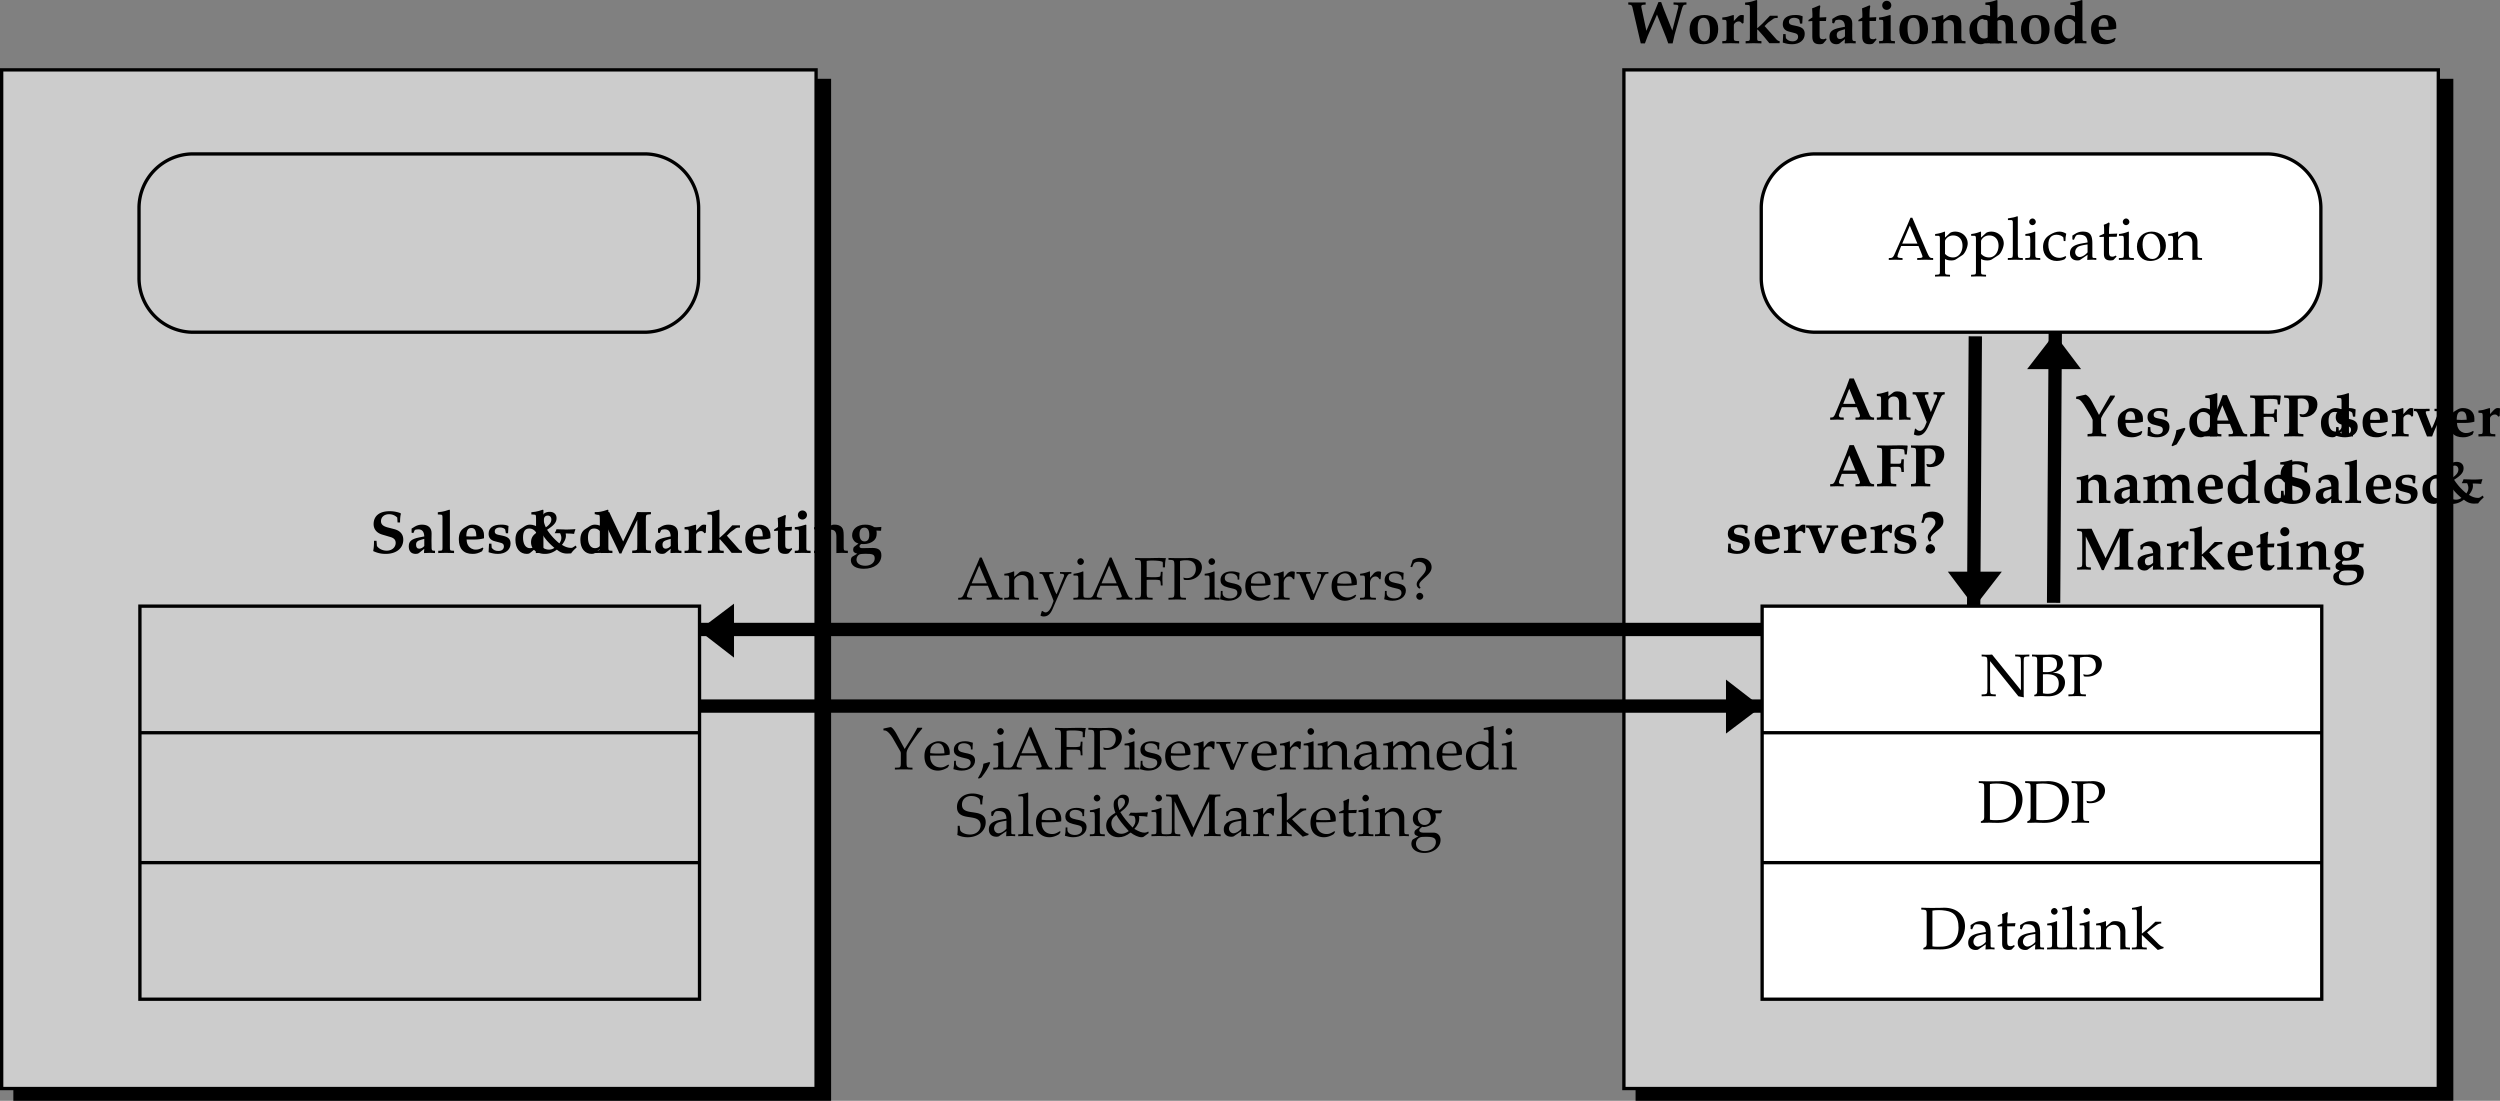 <svg xmlns="http://www.w3.org/2000/svg" xmlns:xlink="http://www.w3.org/1999/xlink" width="375.255" height="165.234"><rect width="100%" height="100%" fill="#808080" stroke="none"/><defs><path id="a" d="m2.875-1.86-.734-3.452c-.016-.079-.032-.157-.032-.235 0-.11.125-.219.282-.219l.375-.03v-.329c-1.063.016-1.063.016-1.204.016-.109 0-.109 0-1.406-.016v.328l.281.031c.172.016.282.125.344.375L2.031.031h.625c.266-.75.344-.937.422-1.125l1.39-3.203L5.814-.922c.062.172.125.297.187.516.078.219.078.25.156.437h.657c.187-.828.234-1.062.296-1.297L8.203-5.14c.125-.421.235-.609.39-.625l.298-.03v-.329c-.625.016-.891.016-1 .016h-.47c-.062-.016-.265-.016-.468-.016v.328l.406.031c.204 0 .313.079.313.204 0 .078 0 .171-.031.265L6.766-1.89 5.53-4.984c-.14-.344-.25-.657-.437-1.188h-.407c-.062.156-.343.813-.453 1.11zm0 0"/><path id="b" d="M2.578-4.234c-1.437 0-2.219.78-2.219 2.218C.36-.625 1.094.156 2.406.156c1.438 0 2.25-.828 2.25-2.281 0-1.36-.734-2.11-2.078-2.11zm-.11.421c.657 0 .954.641.954 1.97 0 1.109-.25 1.562-.86 1.562-.64 0-.984-.656-.984-1.953 0-1.094.281-1.579.89-1.579zm0 0"/><path id="c" d="M.266-.313v.344L1.437 0c.11 0 .125 0 1.36.031v-.344l-.36-.015C2.031-.375 2-.391 2-.906v-1.781c0-.282.375-.579.734-.579.22 0 .375.11.5.329l.22-.094.046-1.156a1.039 1.039 0 0 0-.328-.047c-.266 0-.422.109-.766.468L2-3.328v-.86l-.078-.046-.64.187c-.266.094-.438.125-1.016.188v.328l.406.031c.203.016.234.078.234.625v1.969c0 .5-.031.562-.328.578zm0 0"/><path id="d" d="M.266-.313v.344L1.422 0c.187 0 .61.016 1.219.031v-.344l-.313-.015C2.031-.344 2-.406 2-.906v-1.125h.094l.953 1.078c.125.156.64.781.781.953h1.547v-.313c-.188-.015-.328-.093-.5-.28L3.109-2.579l.079-.063c.265-.28.515-.515.624-.578l.563-.406a.715.715 0 0 1 .438-.156h.265v-.344H3.922L2.953-3.11c-.203.218-.453.437-.953.875v-4.188l-.078-.062-.64.203c-.266.078-.563.14-1.095.187v.328l.485.032c.203.015.234.078.234.625v4.203c0 .5-.031.562-.328.578zm0 0"/><path id="e" d="m3.266-2.938.062-1.093c-.344-.157-.625-.203-1.11-.203-1.202 0-1.874.484-1.874 1.375 0 .593.328.984.969 1.125l.765.203c.422.093.563.25.563.562 0 .422-.313.688-.829.688-.421 0-.718-.125-1-.469l-.046-.625h-.36L.344-.094c.531.172.922.25 1.406.25 1.125 0 1.89-.625 1.89-1.547 0-.656-.328-.984-1.14-1.171l-.734-.157c-.36-.078-.5-.219-.5-.5 0-.36.296-.594.796-.594.376 0 .75.172.782.36l.094.515Zm0 0"/><path id="f" d="m2.922-.547-.078-.172c-.188.094-.266.125-.406.125-.438 0-.563-.14-.563-.578v-2.156h.953l.063-.578-1.016.047v-.516c0-.5.031-.813.11-1.219l-.126-.093c-.359.171-.64.28-1.109.453.031.453.047.625.047.828v.531l-.594.39v.204l.578-.047v2.344c0 .796.328 1.14 1.11 1.14.28 0 .5-.062.578-.172zm0 0"/><path id="g" d="m2.688-.61-.047.563.046.078C3.172.016 3.375 0 3.516 0c.125 0 .312.016.78.031v-.344l-.265-.015c-.203-.031-.25-.125-.25-.547v-.203c-.015-.297-.015-.547-.015-.766 0-.218 0-.515.015-.86v-.265c0-.797-.531-1.265-1.437-1.265-.39 0-.735.093-1.078.296L.78-3.64v.61l.266.062.203-.437c.031-.063.281-.125.516-.125.609 0 .89.328.921 1.062l-.78.156C.765-2.078.358-1.734.358-.968.36-.234.734.156 1.406.156c.219 0 .36-.047.453-.11zm0-.421c-.172.234-.5.406-.766.406-.297 0-.469-.219-.469-.578 0-.438.188-.61.828-.781l.406-.11Zm0 0"/><path id="h" d="M.313-.313v.344L1.468 0c.172 0 .61.016 1.218.031v-.344L2.36-.328c-.296-.016-.312-.078-.312-.578v-3.281l-.094-.047-.625.187a5 5 0 0 1-.89.172c-.016 0-.063.016-.126.016v.328L.72-3.5c.203.016.219.078.219.625v1.969c0 .5-.016.562-.313.578zm1.156-6.046a.67.67 0 0 0-.688.671.67.67 0 0 0 .672.688.69.69 0 0 0 .688-.672.67.67 0 0 0-.672-.687zm0 0"/><path id="i" d="M.219-.313v.344L1.375 0c.188 0 .61.016 1.219.031v-.344L2.28-.328c-.297-.016-.328-.078-.328-.578V-2.86c0-.313.375-.61.781-.61.579 0 .829.313.829 1.031v2.47C4.03.015 4.218 0 4.375 0c.14 0 .328.016.906.031v-.344l-.297-.015c-.296-.016-.328-.078-.328-.578v-1.672c0-.688-.078-1.031-.312-1.281-.235-.25-.594-.375-1.047-.375-.266 0-.469.046-.625.171l-.719.547v-.671l-.047-.047C.97-3.938.72-3.875.22-3.86v.328l.406.031c.203.016.234.078.234.625v1.969c0 .5-.03.562-.328.578zm0 0"/><path id="j" d="M4.578-6.422 4.5-6.484l-.64.203c-.266.078-.579.14-1.094.187v.328l.468.032c.22.015.235.078.235.625v1.093l-.172-.078c-.25-.093-.5-.14-.735-.14-.28 0-.53.078-.78.234l-.641.422c-.532.328-.766.844-.766 1.625 0 1.297.672 2.11 1.719 2.11.203 0 .36-.048.437-.11L3.47-.72l-.047.672.047.078c.468-.014.686-.03.81-.03.078 0 .25.016.485.016.062 0 .234 0 .421.015v-.344L4.89-.328c-.297-.016-.313-.078-.313-.578Zm-1.11 4.984c0 .407-.405.735-.905.735-.657 0-1.047-.61-1.047-1.594 0-.922.312-1.36.937-1.36.406 0 .719.173 1.016.563zm0 0"/><path id="k" d="M4.156-2.656c0-.969-.687-1.578-1.718-1.578-.297 0-.532.062-.782.203l-.422.25c-.593.36-.859.89-.859 1.75C.375-.61 1.094.156 2.438.156c.53 0 .843-.093 1.421-.39l.204-.438-.11-.125c-.422.235-.687.313-1.062.313-.454 0-.907-.25-1.125-.641-.141-.25-.204-.453-.22-.875h1.188c.516 0 .97-.063 1.422-.188Zm-1.906.203h-.031c-.078 0-.235-.016-.438-.016-.047 0-.125 0-.281-.015.016-.891.234-1.25.766-1.25.5 0 .718.359.734 1.25zm0 0"/><path id="z" d="M.64-1.813C.64-1.14.61-.78.517-.266c.656.297 1.187.422 1.875.422 1.609 0 2.64-.844 2.64-2.14 0-.797-.468-1.344-1.36-1.579l-1.03-.265c-.657-.188-.954-.453-.954-.922 0-.625.485-1.047 1.204-1.047.484 0 .89.156 1.234.5l.047.734h.375c0-.578.047-1.015.125-1.28l-.047-.11A4.477 4.477 0 0 0 2.97-6.25c-1.516 0-2.39.719-2.39 1.938 0 .75.452 1.328 1.312 1.578l1.265.375c.5.156.735.437.735.859 0 .672-.563 1.172-1.344 1.172-.61 0-1.188-.281-1.469-.703l-.062-.782zm0 0"/><path id="A" d="m.219-5.766.469.032c.218.015.234.078.234.625v4.203c0 .5-.016.562-.313.578l-.328.016V.03L1.453 0c.172 0 .61.016 1.203.031v-.344l-.312-.015c-.297-.016-.313-.078-.313-.578v-5.516l-.078-.062-.64.203c-.266.078-.579.14-1.094.187zm0 0"/><path id="B" d="M4.828-2.953c.125.265.188.484.188.703 0 .281-.079.5-.297.828a8.872 8.872 0 0 1-1.844-2.047c1.078-.687 1.422-1.125 1.422-1.75 0-.562-.406-.937-1.031-.937-.375 0-.735.125-.922.343l-.313.344c-.36.375-.469.594-.469.938 0 .343.079.64.297 1.172-1.015.53-1.39 1-1.39 1.78 0 1.016.86 1.735 2.062 1.735.688 0 1.203-.187 1.813-.64.515.421.968.593 1.547.593l.593-.03c.188-.282.47-.579.829-.891l-.125-.282L7.03-1c-.375.25-.375.25-.562.25-.453 0-.875-.14-1.36-.453.422-.547.594-.938.594-1.375 0-.078-.016-.188-.031-.328.5 0 .812.015 1.266.062a2.16 2.16 0 0 1 .187-.625l-.031-.094a17.1 17.1 0 0 1-1.328.063c-.094 0-.25 0-.422-.016l-1.063-.03c-.031.155-.078.265-.265.593ZM2-3.031C2.563-2.11 3.094-1.5 3.969-.75a1.33 1.33 0 0 1-.813.266c-.875 0-1.625-.75-1.625-1.61 0-.375.11-.594.469-.937zm.688-.797c-.235-.531-.297-.766-.297-1.063 0-.453.203-.703.593-.703.313 0 .532.235.532.578 0 .438-.25.782-.829 1.188zm0 0"/><path id="C" d="M8.719-5.797v-.328c-.953.016-.953.016-1.047.016-.11 0-.11 0-1.031-.016-.266.61-.344.813-.454 1.016l-1.64 3.406-1.422-2.984c-.094-.204-.25-.532-.672-1.438l-1.078.016H.75l-.469-.016v.328l.344.031c.406.032.422.063.422.875v3.672c0 .813-.016.844-.422.89l-.344.017V.03C.875.016 1.125 0 1.328 0c.203 0 .438.016 1.016.031v-.344l-.328-.015c-.407-.047-.438-.078-.438-.89v-3.75L3.656-.657c.063.14.156.344.328.75h.297c.172-.422.203-.5.547-1.188l1.844-3.86v3.735c0 .547-.016.703-.078.766-.047.047-.125.078-.344.094l-.344.03v.36C6.672.016 7 0 7.313 0c.312 0 .64.016 1.406.031v-.36l-.344-.03c-.203-.016-.281-.032-.344-.094-.062-.063-.078-.188-.078-.766V-4.89c0-.812.016-.843.422-.875zm0 0"/><path id="D" d="m4.766-3.313.046-.578c-.375.032-.53.047-.75.047-.062 0-.171 0-.312-.015-.375-.266-.797-.375-1.375-.375-1.156 0-1.953.656-1.953 1.609 0 .328.125.625.328.86.172.187.313.265.625.374l-.64.485c-.094.062-.157.25-.157.422 0 .343.172.5.625.609L.47.563C.329.64.234.875.234 1.109c0 .797.75 1.282 1.938 1.282 1.578 0 2.64-.813 2.64-2.016 0-.766-.421-1.11-1.328-1.11-.14 0-.265 0-.75.016-.375 0-.671.016-.78.016-.282 0-.423-.094-.423-.266 0-.14.078-.25.266-.36.156.016.25.016.36.016.624 0 1.187-.203 1.562-.562.281-.281.39-.594.39-1.047 0-.156 0-.265-.046-.422zm-2.5-.468c.484 0 .734.375.734 1.078 0 .656-.234.984-.719.984-.469 0-.75-.39-.75-1.078 0-.656.25-.984.735-.984zM2.453.14c1.11 0 1.36.125 1.36.718 0 .61-.594 1.079-1.407 1.079-.797 0-1.328-.36-1.328-.922 0-.344.188-.657.453-.782C1.688.171 2 .14 2.453.14Zm0 0"/><path id="T" d="m4.219-1.86.406 1.032a.966.966 0 0 1 .063.25c0 .14-.094.234-.188.25l-.484.016V.03C4.796.016 5.219 0 5.39 0c.172 0 .61.016 1.422.031v-.344l-.218-.015c-.25-.047-.375-.14-.485-.406L3.766-6.172h-.641c-.125.328-.203.578-.25.672-.125.36-.219.594-.25.688L.985-.876c-.141.36-.297.531-.5.547l-.266.016V.03C.875.016 1.219 0 1.234 0c.094 0 .266 0 .5.016.079 0 .25 0 .516.015v-.344l-.453-.015a.291.291 0 0 1-.266-.297c0-.063.032-.14.047-.219l.39-1.015Zm-1.14-2.78.937 2.28H2.172zm0 0"/><path id="U" d="M2.469-3.781v-.344l-1.188.016h-.11c-.124 0-.187 0-1.077-.016v.344l.312.015c.14 0 .235.141.375.485L2.203.359 2 .86c-.203.516-.516.829-.828.829-.234 0-.422-.11-.625-.344l-.11.047-.156.843c.235.11.453.157.656.157.625 0 1.125-.485 1.579-1.547l1.796-4.172c.11-.235.235-.39.375-.422l.22-.031v-.344l-.829.016h-.031c-.063 0-.172 0-.453-.016h-.36v.344l.297.015c.156 0 .25.079.25.172 0 .063-.015.14-.031.203l-.922 2.266-.75-1.969c-.015-.015-.015-.031-.031-.078a.416.416 0 0 0-.063-.125.701.701 0 0 1-.062-.265c0-.126.094-.204.234-.204zm0 0"/><path id="V" d="M2.281-5.578C2.875-5.61 3-5.61 3.297-5.61c.64 0 1.015.062 1.031.171l.078.672h.313l.125-1.265-.047-.078c-.328-.016-.5-.032-.86-.032-.25 0-.578.016-1.265.016-.469.016-.64.016-.86.016-.234 0-.234 0-1.562-.016v.328l.328.031c.422.032.438.063.438.875v3.672c0 .547-.016.703-.079.766-.062.047-.14.078-.359.094L.25-.33v.36C1.016.016 1.328 0 1.64 0c.313 0 .657.016 1.5.031v-.36l-.421-.03c-.219-.016-.344-.047-.375-.125-.047-.079-.047-.235-.063-.735V-2.89c.235-.03.406-.03.61-.03h.453c.36 0 .484.093.515.327l.063.453h.36l-.032-.968c0-.11 0-.235.031-.938h-.36l-.062.484c-.03.157-.109.188-.515.188H2.89c-.329 0-.438 0-.61-.016zm0 0"/><path id="W" d="M.344-.328v.36C1.109.015 1.438 0 1.75 0c.297 0 .656.016 1.484.031v-.36l-.421-.03c-.22-.016-.344-.047-.36-.125-.047-.079-.062-.235-.062-.735v-4.375c.125-.062.28-.078.53-.078.75 0 1.126.39 1.126 1.203 0 .719-.36 1.188-.922 1.188-.078 0-.078 0-.313-.047-.015 0-.046 0-.078-.016l-.093.094.156.313c.062.015.094.015.14.03.188.032.235.032.376.032 1.171 0 2.03-.813 2.03-1.906 0-.89-.562-1.344-1.687-1.344h-.469c-.609.016-1.062.016-1.312.016-.172 0-.172 0-1.531-.016v.328l.344.031c.406.032.421.063.421.875v3.672c0 .547-.015.703-.078.766-.047.047-.125.078-.343.094zm0 0"/><path id="X" d="M2.047.031h.765c.157-.406.235-.64.344-.875l1.156-2.594c.079-.203.172-.28.329-.312l.265-.031v-.344l-.86.016c-.468 0-.546-.016-.874-.016v.344l.344.015c.125 0 .203.063.203.141 0 .11-.031.25-.078.375l-.547 1.36c-.094.218-.14.327-.328.718l-.782-1.984c-.093-.235-.125-.36-.125-.469 0-.078.063-.14.204-.14l.374-.016v-.344l-1.171.016h-.11c-.11 0-.187 0-1.062-.016v.344l.234.015c.156.016.266.157.422.547Zm0 0"/><path id="Y" d="m.703-4.469.281-.64c.047-.125.329-.204.641-.204.5 0 .875.313.875.735 0 .328-.156.594-.578 1.11-.422.5-.563.78-.563 1.109 0 .25.079.453.235.671l.312-.125-.015-.03c-.047-.11-.094-.22-.094-.329 0-.234.187-.5.562-.812l.704-.579c.468-.406.64-.703.64-1.203 0-.875-.656-1.421-1.672-1.421-.531 0-.875.109-1.36.437-.03.313-.093.594-.28 1.203zM1.75-1.297a.724.724 0 0 0-.703.719c0 .375.328.687.703.687.36 0 .703-.328.703-.687 0-.375-.344-.719-.703-.719zm0 0"/><path id="Z" d="m3.563-3.203-.97-1.828c-.374-.688-.609-.985-1.03-1.219L.14-5.937v.343c.453 0 .64.125 1.171.89l.907 1.47c.14.234.25.437.39.765v1.25c-.015.547-.015.703-.078.766-.062.047-.14.078-.36.094l-.327.03v.36C2.594.016 2.922 0 3.234 0c.329 0 .641.016 1.407.031v-.36l-.329-.03c-.203-.016-.296-.032-.343-.094-.078-.063-.078-.188-.094-.766v-1.468a5.71 5.71 0 0 1 .484-.891l1.579-2.36v-.171H5.25Zm0 0"/><path id="aa" d="M.719 1.219c.719-1.125 1-1.657 1.328-2.344l-.156-.14c-.422.124-.72.218-1.204.343-.078.64-.343 1.5-.734 2.297l.125.125zm0 0"/><path id="ab" d="M.219-.313v.344L1.375 0c.203 0 .594.016 1.14.031v-.344l-.234-.015c-.297-.031-.328-.078-.328-.578V-2.86c0-.297.375-.61.734-.61.516 0 .766.344.766 1.047v1.516c0 .5-.031.562-.328.578l-.266.016V.03C3.5.016 3.766 0 4.016 0c.234 0 .515.016 1.171.031v-.344l-.312-.015c-.297-.016-.328-.078-.328-.578V-2.86c0-.297.375-.61.734-.61.532 0 .782.344.782 1.047V.031L6.89 0c.453.016.515.016.89.031v-.344l-.297-.015c-.296-.016-.328-.078-.328-.578v-1.672c0-1.235-.328-1.656-1.297-1.656-.28 0-.484.046-.64.171l-.719.547c-.203-.5-.563-.718-1.188-.718-.28 0-.484.046-.64.171l-.719.547v-.671l-.047-.047C.97-3.938.72-3.875.22-3.86v.328l.406.031c.203.016.234.078.234.625v1.969c0 .5-.03.562-.328.578zm0 0"/><path id="l" d="M.156-.25v.281C.796.016 1.016 0 1.203 0c.172 0 .438.016 1.078.031V-.25l-.406-.016c-.422-.046-.438-.078-.453-.812V-5.25L5.672.031l.812.157v-.11C6.47-.016 6.47-.109 6.47-.156v-4.969c0-.719.031-.766.453-.813l.39-.015v-.281c-.578.03-.875.03-1.062.03-.203 0-.438 0-1.063-.03v.28l.407.016c.422.047.437.094.453.813v4.25L1.72-6.235l-.485.032c-.515 0-.578 0-1.078-.031v.28l.39.016c.423.047.454.094.47.813v4.047C1-.344.969-.312.546-.266Zm0 0"/><path id="m" d="M.578-.188v.22c.563-.016.797-.032 1-.032h.297c.688.031.703.031.813.031.656 0 1.25-.172 1.656-.469.531-.374.843-.968.843-1.609 0-.469-.187-.828-.515-1.078-.36-.25-.656-.328-1.344-.39.438-.079.64-.172.89-.344.438-.297.657-.672.657-1.141 0-.797-.563-1.234-1.594-1.234-.094 0-.094 0-.812.03h-.813c-.25 0-.656 0-1.422-.03v.28l.329.016c.421.047.453.094.453.813v4.266c0 .343-.063.53-.204.593zm1.297-3.078c.344-.015.406-.015.594-.015 1.219 0 1.781.453 1.781 1.406 0 .969-.61 1.531-1.688 1.531a3.08 3.08 0 0 1-.687-.078zm0-2.53c.234-.048.406-.079.703-.079 1 0 1.406.328 1.406 1.078 0 .797-.53 1.203-1.562 1.203-.156 0-.281 0-.547-.015zm0 0"/><path id="n" d="M1.938-5.781c.328-.078.578-.11.89-.11.985 0 1.485.454 1.485 1.313 0 .812-.547 1.375-1.329 1.375a1.44 1.44 0 0 1-.546-.094l.078.328c.218.047.343.047.53.047 1.235 0 2.173-.828 2.173-1.906 0-.875-.703-1.406-1.844-1.406-.047 0-.14 0-.25.015-.453.016-1 .016-1.281.016-.282 0-.75 0-1.64-.031v.28l.405.016c.422.047.47.125.485.813v4.047c-.016.719-.047.797-.469.812L.203-.25v.281C.734.016 1.047 0 1.516 0c.468 0 .78.016 1.312.031V-.25l-.422-.016c-.422-.015-.453-.078-.469-.812Zm0 0"/><path id="o" d="M.516-.188v.22C1.219.015 1.53 0 1.766 0c.187 0 .328 0 .468.016.688.015.688.015.829.015 1.156 0 2.015-.297 2.656-.922.64-.64 1.047-1.609 1.047-2.578 0-1.672-1.235-2.765-3.141-2.765-.078 0-.203 0-.344.015-.531.016-.828.016-1.25.016-.437 0-.906 0-1.828-.031v.28l.36.016c.421.047.453.094.453.813v4.266c0 .28-.079.468-.22.53zm1.359-5.609c.219-.047.531-.078.984-.078.672 0 1.391.125 1.766.297.203.078.375.203.547.36.422.437.625 1.093.625 1.984 0 1.015-.313 1.78-.906 2.265-.532.453-1.063.594-2.094.594-.438 0-.703-.016-.922-.063zm0 0"/><path id="p" d="M2.922-.734 2.875.03c.438-.014.578-.03.703-.03.11 0 .172 0 .469.016l.187.015V-.25l-.343-.016c-.235-.015-.25-.046-.25-.515v-1.656c0-1.313-.375-1.782-1.422-1.782-.406 0-.75.094-1.094.297l-.484.297v.578l.234.063L1-3.266c.188-.421.281-.484.688-.484.843 0 1.203.344 1.234 1.156l-.89.156C.796-2.203.281-1.78.281-.984c0 .687.421 1.093 1.14 1.093.172 0 .312-.03.375-.078zm0-.375c-.266.359-.828.703-1.188.703-.359 0-.671-.328-.671-.719a.98.98 0 0 1 .437-.813c.234-.14.734-.265 1.422-.359zm0 0"/><path id="q" d="M.875-3.438v2.594c0 .656.297.953 1 .953.203 0 .422-.046.469-.109l.437-.484-.125-.141c-.219.125-.344.172-.515.172-.36 0-.5-.188-.5-.625v-2.36h1.156l.078-.484-1.234.047v-.344c0-.36.03-.75.093-1.265l-.109-.11c-.219.14-.484.25-.766.344.032.25.047.438.047.719v.625l-.703.312v.188zm0 0"/><path id="s" d="M.188-.25v.281C.813.016 1.078 0 1.313 0c.234 0 .5.016 1.125.031V-.25L2.03-.266c-.328-.046-.328-.062-.344-.656v-5.547L1.61-6.53c-.39.156-.687.218-1.406.328v.25H.72c.156 0 .219.11.219.375v4.656C.923-.327.923-.296.61-.265zm0 0"/><path id="r" d="m1.688-4.188-.079-.03a4.904 4.904 0 0 1-1.406.359v.265h.344c.36 0 .375.031.39.656v2.016c0 .594-.03.625-.328.656L.188-.25v.281C.813.016 1.078 0 1.313 0c.234 0 .5.016 1.125.031V-.25L2.03-.266c-.328-.046-.328-.062-.344-.656Zm-.407-2c-.265 0-.5.235-.5.516 0 .25.235.484.485.484.265 0 .5-.234.5-.484 0-.266-.235-.516-.485-.516Zm0 0"/><path id="t" d="M3.688.031C4.109.016 4.25 0 4.405 0c.125 0 .297.016.735.031V-.25l-.36-.016c-.312-.03-.328-.062-.328-.656v-1.734c0-1.047-.5-1.563-1.516-1.563-.328 0-.515.047-.703.219l-.687.594v-.781l-.078-.032a4.904 4.904 0 0 1-1.407.36v.265H.39c.375 0 .39.031.406.656v2.016c0 .594-.031.625-.344.656L.047-.25v.281C.625.016.875 0 1.172 0c.281 0 .531.016 1.11.031V-.25l-.407-.016c-.313-.03-.328-.062-.328-.656v-1.906c0-.406.594-.844 1.14-.844.61 0 1 .453 1 1.14zm0 0"/><path id="u" d="M.188-.25v.281C.813.016 1.078 0 1.327 0c.25 0 .5.016 1.094.031V-.25l-.39-.016c-.329-.03-.345-.062-.345-.656v-1.234L4.079.109l.86-.265V-.36c-.22 0-.47-.157-.766-.438L3.047-1.922a5.88 5.88 0 0 1-.578-.61l1.156-.905c.438-.329.656-.422.969-.422v-.266h-.89c-.579.563-1 .969-1.36 1.25l-.656.531v-4.125l-.079-.062c-.39.156-.687.218-1.406.328v.25H.72c.156 0 .219.11.219.375v4.656C.923-.328.923-.297.61-.266zm0 0"/><path id="v" d="M3.672-6.297H3.39c-.157.36-.297.703-.36.86-.14.312-.328.734-.469 1.078L.954-.72C.843-.453.672-.28.47-.266L.14-.25v.281C.75.016.937 0 1.109 0c.157 0 .438.016 1.094.031V-.25l-.328-.016c-.313-.03-.438-.093-.438-.234 0-.125.125-.5.313-.953l.25-.61h2.594l.422 1.032c.156.406.187.484.187.578 0 .11-.14.172-.375.187l-.422.016v.281C5.141.016 5.47 0 5.656 0c.203 0 .453.016 1.14.031V-.25L6.5-.266c-.234-.046-.328-.187-.656-.921ZM2.156-2.422l1.14-2.687 1.142 2.687zm0 0"/><path id="w" d="M.078 2.266v.265c.61-.015.875-.031 1.125-.031.234 0 .5.016 1.125.031v-.265l-.422-.032c-.312-.03-.328-.062-.328-.656V-.109c.281.156.563.218.953.218.281 0 .5-.062.64-.14l1.032-.672c.36-.235.781-1.156.781-1.735 0-1-.828-1.78-1.875-1.78-.328 0-.656.093-.796.218l-.735.672v-.86l-.078-.03a5.038 5.038 0 0 1-1.406.359v.265h.328c.375 0 .39.031.39.656v4.516c0 .594-.015.625-.328.656zm1.5-5.016c0-.125.047-.234.156-.375a1.312 1.312 0 0 1 1.079-.516c.843 0 1.39.594 1.39 1.532 0 1.015-.61 1.765-1.406 1.765-.5 0-.875-.172-1.219-.531zm0 0"/><path id="x" d="M3.594-2.797c0-.422.047-.781.125-1.11-.36-.218-.672-.312-1.047-.312-.438 0-.938.172-1.469.516-.64.39-.969 1.015-.969 1.812 0 1.22.844 2.079 2.063 2.079.469 0 1.14-.172 1.234-.313l.188-.281-.094-.14c-.344.171-.625.265-.938.265-1 0-1.656-.781-1.656-1.969 0-.969.438-1.5 1.25-1.5.406 0 .828.172 1 .406l.063.547zm0 0"/><path id="y" d="M2.516-4.219C1.203-4.219.28-3.297.28-1.953c0 1.266.797 2.14 1.969 2.14 1.39 0 2.375-.968 2.375-2.328 0-1.218-.875-2.078-2.11-2.078zm-.172.297c.844 0 1.437.89 1.437 2.125 0 1.047-.437 1.688-1.187 1.688-.875 0-1.469-.875-1.469-2.157 0-1.078.438-1.656 1.219-1.656zm0 0"/><path id="E" d="M2.672-.781c-.203-.328-.297-.547-.453-.985L1.64-3.28a.896.896 0 0 1-.079-.375c0-.125.094-.203.297-.203l.344-.016v-.25c-.594.016-.844.016-1.047.016-.218 0-.437 0-1.047-.016v.25l.157.016c.234.015.343.125.468.437l.985 2.36c.25.609.343.828.5 1.28l-.203.548c-.282.765-.641 1.171-.985 1.171-.14 0-.312-.078-.453-.203H.453l-.203.672a.79.79 0 0 0 .484.14c.594 0 .985-.327 1.329-1.108L3.89-2.766c.359-.828.53-1.062.75-1.093l.25-.016v-.25c-.485.016-.688.016-.844.016-.172 0-.375 0-.86-.016v.25l.235.016c.25.015.375.093.375.218a.693.693 0 0 1-.047.235zm0 0"/><path id="F" d="M1.938-2.938c.234-.03.5-.03.937-.03.656 0 .906.03 1.063.109l.078.218.046.532h.266c-.016-.61-.031-.813-.031-1 0-.172.016-.438.031-1.047h-.266l-.046.468a.52.52 0 0 1-.079.235c-.156.078-.406.11-1 .11-.437 0-.671-.016-1-.032v-2.406c.282-.063.454-.063.985-.063.422 0 .937.047 1.203.125.219.047.234.094.234.297v.594h.329c0-.547.03-.969.14-1.375-.437-.016-.703-.031-1.11-.031l-.952.015c-.438.016-.766.016-.985.016-.312 0-.734 0-1.578-.031v.28l.422.016c.422.032.453.094.469.813v4.047c-.016.719-.047.797-.469.812L.203-.25v.281C.734.016 1.047 0 1.516 0c.468 0 .78.016 1.312.031V-.25l-.422-.016c-.422-.015-.453-.078-.469-.812Zm0 0"/><path id="G" d="M.375-1.281c0 .61-.031.89-.11 1.25.485.14.829.218 1.235.218 1.188 0 2.016-.625 2.016-1.515 0-.297-.079-.484-.25-.672-.235-.219-.516-.328-1.329-.484C1.204-2.625.97-2.813.97-3.22c0-.453.297-.703.86-.703.609 0 1.062.313 1.062.735v.203h.25c.015-.516.015-.735.046-1.016-.484-.156-.796-.219-1.171-.219-1.047 0-1.688.5-1.688 1.297 0 .453.203.735.61.938.25.109.734.25 1.343.375.406.093.578.28.578.625 0 .484-.453.828-1.093.828C1.109-.156.64-.47.64-.922v-.36Zm0 0"/><path id="H" d="m3.938-.625-.126-.094c-.562.344-.78.422-1.171.422-.579 0-1.063-.266-1.313-.703-.172-.281-.234-.547-.25-1.063h1.313c.64 0 1.062-.046 1.625-.14 0-.125.015-.203.015-.313 0-1.03-.672-1.703-1.687-1.703-.313 0-.703.11-1.078.328C.53-3.453.234-2.906.234-1.969c0 .563.141 1.047.375 1.39.36.485.954.766 1.641.766.344 0 .672-.078 1.031-.234.235-.11.438-.219.469-.281zm-.704-1.781c-.468.015-.671.031-1.015.031a9.74 9.74 0 0 1-1.125-.063c0-.421.031-.609.14-.859a1.12 1.12 0 0 1 1-.625c.313 0 .547.11.704.36.203.296.265.562.296 1.156zm0 0"/><path id="I" d="M.188-.25v.281C.78.016 1.046 0 1.296 0c.219 0 .547.016 1.281.031V-.25L2.11-.266c-.406-.03-.421-.046-.421-.656v-1.547c0-.547.359-.984.812-.984.266 0 .453.125.594.406h.187l.078-1.078c-.093-.063-.25-.094-.421-.094-.266 0-.547.14-.735.36l-.515.593v-.921l-.079-.032a4.904 4.904 0 0 1-1.406.36v.265h.344c.36 0 .375.031.39.656v2.016C.922-.328.922-.297.61-.266zm0 0"/><path id="J" d="M4.844-3.875v-.25c-.469.016-.672.016-.844.016-.172 0-.36 0-.844-.016v.25l.375.016c.14 0 .219.078.219.234 0 .156-.063.36-.172.656l-.39.953c-.094.266-.204.516-.547 1.266L1.562-3.344a1.067 1.067 0 0 1-.078-.344c0-.109.079-.171.22-.171l.452-.016v-.25c-.594.016-.844.016-1.062.016-.219 0-.453 0-1.047-.016v.25l.312.016c.141.015.188.078.282.296L2.187.063h.454c.171-.47.296-.797.359-.985l1.063-2.344c.203-.421.343-.578.515-.593Zm0 0"/><path id="K" d="m.39-4.906.25.062.188-.437c.094-.235.375-.375.781-.375.657 0 1.11.406 1.11.984 0 .36-.156.656-.688 1.234-.562.61-.703.844-.703 1.157 0 .265.125.484.406.656l.188-.125c-.156-.188-.203-.297-.203-.438 0-.296.125-.453.843-1.109.782-.703 1-1.047 1-1.562 0-.797-.703-1.391-1.64-1.391-.406 0-.719.078-1.188.313zM1.782-1a.542.542 0 0 0-.515.516c0 .28.25.53.5.53a.55.55 0 0 0 .546-.53c0-.266-.25-.516-.53-.516Zm0 0"/><path id="L" d="M.078-6.125v.266l.266.03c.312.048.765.516 1.156 1.173L2.61-2.72a.766.766 0 0 1 .078.36v1.28c0 .72-.047.798-.454.813l-.437.016V.03C2.328.016 2.64 0 3.109 0c.47 0 .797.016 1.329.031V-.25L4-.266c-.406-.015-.438-.093-.453-.812v-1.156c-.016-.5.094-.735.64-1.594.688-1.016 1-1.453 1.704-2.281v-.141h-.72a24.96 24.96 0 0 1-.984 1.719l-.921 1.468-1.282-2.359c-.296-.516-.656-.937-.828-.922H1.11zm0 0"/><path id="M" d="M1.844-1.11c-.25.079-.407.141-.89.266C.89-.156.671.437.14 1.296l.125.095.375-.172C1.375.28 1.703-.281 1.969-.984zm0 0"/><path id="N" d="M.14-.25v.281C.782.016 1.032 0 1.282 0c.282 0 .532.016 1.078.031V-.25l-.375-.016c-.312-.03-.343-.062-.343-.656v-1.906c0-.406.593-.844 1.14-.844.485 0 .813.453.813 1.14v1.61c0 .594-.016.625-.328.656L2.86-.25v.281C3.484.016 3.75 0 3.984 0 4.22 0 4.47.016 5.11.031V-.25l-.421-.016c-.313-.046-.329-.062-.329-.656v-1.906c0-.406.594-.844 1.125-.844.485 0 .829.453.829 1.14V.032C6.718.016 6.859 0 7.016 0c.14 0 .312.016.812.031V-.25l-.437-.016c-.313-.046-.313-.062-.329-.656v-1.844c0-.89-.515-1.453-1.343-1.453-.328 0-.578.063-.735.219l-.687.61C4-3.985 3.64-4.22 3.016-4.22c-.329 0-.579.063-.75.219l-.625.578v-.765l-.079-.032a4.904 4.904 0 0 1-1.406.36v.265H.5c.36 0 .375.031.39.656v2.016c-.015.594-.015.625-.328.656Zm0 0"/><path id="O" d="M3.703-3.938c-.5-.218-.75-.28-1.062-.28-.25 0-.47.046-.688.171l-.797.406c-.515.282-.843.938-.843 1.704 0 .718.25 1.312.671 1.671.329.25.75.375 1.329.375.187 0 .39-.03.437-.078l1-.828-.047.828C4.11.016 4.266 0 4.391 0c.078 0 .203 0 .39.016.063 0 .235 0 .438.015V-.25l-.422-.016c-.313-.046-.328-.062-.328-.656v-5.547L4.39-6.53c-.407.156-.704.218-1.407.328v.25h.5c.157 0 .22.11.22.375zm0 1.954c0 .578-.015.671-.125.875-.25.421-.703.703-1.125.703-.781 0-1.36-.766-1.36-1.844 0-.969.485-1.547 1.298-1.547.343 0 .703.11 1.015.328.188.125.297.25.297.313zm0 0"/><path id="P" d="M4.016-4.734c0-.485.046-.797.14-1.266-.734-.297-1.125-.375-1.625-.375-1.344 0-2.312.844-2.312 2.016 0 .453.11.765.375 1.015.312.281.719.422 1.594.531.687.11 1 .204 1.234.407.234.187.344.453.344.797 0 .812-.672 1.39-1.61 1.39-.719 0-1.422-.344-1.469-.719L.625-1.53H.328c0 .687 0 .968-.062 1.375a3.716 3.716 0 0 0 1.562.344c1.563 0 2.703-.954 2.703-2.25 0-.626-.25-1-.828-1.235-.281-.125-.515-.172-1.25-.281C1.36-3.718.97-4.016.97-4.703.969-5.47 1.53-6 2.329-6c.358 0 .687.063.937.203.296.156.39.281.421.547l.047.516zm0 0"/><path id="Q" d="M3.766-3.094c.515.047.687.063.78.094.141.031.235.344.235.719 0 .312-.093.578-.422 1.015-.796-.828-1.328-1.484-1.843-2.312.375-.281.546-.406.718-.594.407-.422.579-.812.579-1.219 0-.515-.329-.812-.876-.812-.25 0-.437.062-.593.203l-.61.547c-.14.125-.218.39-.218.766 0 .39.078.718.265 1.203-.984.578-1.39 1.14-1.39 1.953 0 .984.765 1.718 1.843 1.718.657 0 1.172-.203 1.829-.703.515.407 1.187.704 1.625.704.156 0 .25-.032.312-.063l.781-.563-.062-.234c-.266.14-.39.172-.547.172-.438 0-.781-.125-1.547-.563.531-.593.734-1.03.734-1.593 0-.14-.015-.219-.046-.344.64.016.906.047 1.25.11 0-.235.03-.391.109-.657l-1.734.063H4.78c-.125 0-.406 0-.718-.016zm-1.844-.078c.406.719.828 1.297 1.86 2.438-.423.28-.75.406-1.126.406-.797 0-1.484-.703-1.484-1.547 0-.531.203-.86.75-1.297zm.453-.703c-.172-.5-.234-.828-.234-1.14 0-.47.187-.704.546-.704.297 0 .532.25.532.594 0 .406-.297.844-.844 1.25zm0 0"/><path id="R" d="M8.281-5.953v-.281c-.469.03-.672.03-.844.03-.156 0-.359 0-.843-.03L4.234-1.22 1.86-6.234c-.515.03-.703.03-.859.03-.156 0-.344 0-.86-.03v.28l.407.016c.422.047.437.094.453.813v4.047C.985-.344.97-.312.548-.266L.14-.25v.281C.797.016 1.016 0 1.187 0c.172 0 .438.016 1.079.031V-.25l-.391-.016c-.422-.046-.453-.078-.469-.812v-4.125L3.922.109h.187c.235-.546.391-.921.485-1.14l1.593-3.39c.125-.266.235-.47.407-.782v4.125c-.016.734-.047.766-.469.812l-.297.016v.281C6.234.016 6.5 0 6.968 0c.516 0 .829.016 1.36.031V-.25l-.422-.016c-.422-.015-.453-.093-.468-.812v-4.047c.015-.719.046-.766.468-.813zm0 0"/><path id="S" d="m4.672-3.406.219-.36-.032-.109-1.28.031c-.329-.265-.657-.375-1.095-.375-.39 0-.859.125-1.218.344C.75-3.594.5-3.156.5-2.594c0 .656.406 1.125 1.078 1.188L.86-.86a.643.643 0 0 0-.125.39c0 .25.157.39.594.516L.547.484C.407.547.28.875.28 1.156c0 .828.797 1.39 1.953 1.39 1.36 0 2.422-.858 2.422-1.937C4.656-.047 4.234-.5 3.594-.5H2.156c-.469 0-.687-.11-.687-.36 0-.109.078-.218.297-.406.078-.062.093-.062.125-.109.093.016.14.031.218.031.391 0 .86-.172 1.235-.437.406-.297.594-.657.594-1.14 0-.173-.016-.298-.094-.485Zm-2.5-.516c.61 0 1.015.516 1.015 1.281 0 .594-.374.985-.921.985-.61 0-1.016-.469-1.016-1.157 0-.703.328-1.109.922-1.109zM2.578.125c1.016 0 1.375.203 1.375.797 0 .765-.719 1.344-1.672 1.344C1.5 2.266.97 1.812.97 1.14c0-.407.234-.766.594-.922.14-.078.406-.094 1.015-.094Zm0 0"/></defs><path d="M124.5 164.984H2.254V12.078H124.5v152.906"/><path fill="none" stroke="#000" stroke-miterlimit="10" stroke-width=".5" d="M124.5 164.984H2.254V12.078H124.5Zm0 0"/><path fill="#ccc" d="M122.496 163.39H.25V10.485h122.246v152.907"/><path fill="none" stroke="#000" stroke-miterlimit="10" stroke-width=".5" d="M122.496 163.39H.25V10.485h122.246zm0 0"/><path fill="none" stroke="#000" stroke-miterlimit="10" stroke-width=".5" d="M105 149.984v-59H21v59zm-84-40h84m-84 19.5h84"/><path d="M368 164.984H245.754V12.078H368v152.906"/><path fill="none" stroke="#000" stroke-miterlimit="10" stroke-width=".5" d="M368 164.984H245.754V12.078H368Zm0 0"/><g transform="translate(105 -642.016)"><use xlink:href="#a" width="100%" height="100%" x="139.25" y="648.5"/><use xlink:href="#b" width="100%" height="100%" x="148.25" y="648.5"/><use xlink:href="#c" width="100%" height="100%" x="153.254" y="648.5"/><use xlink:href="#d" width="100%" height="100%" x="156.755" y="648.5"/><use xlink:href="#e" width="100%" height="100%" x="162.254" y="648.5"/><use xlink:href="#f" width="100%" height="100%" x="166.25" y="648.5"/><use xlink:href="#g" width="100%" height="100%" x="169.247" y="648.5"/><use xlink:href="#f" width="100%" height="100%" x="173.747" y="648.5"/><use xlink:href="#h" width="100%" height="100%" x="176.744" y="648.5"/><use xlink:href="#b" width="100%" height="100%" x="179.741" y="648.5"/><use xlink:href="#i" width="100%" height="100%" x="184.745" y="648.5"/><use xlink:href="#j" width="100%" height="100%" x="190.244" y="648.5"/><use xlink:href="#i" width="100%" height="100%" x="192.494" y="648.5"/><use xlink:href="#b" width="100%" height="100%" x="197.993" y="648.5"/><use xlink:href="#j" width="100%" height="100%" x="202.997" y="648.5"/><use xlink:href="#k" width="100%" height="100%" x="208.496" y="648.5"/></g><path fill="#ccc" d="M365.996 163.39H243.75V10.485h122.246v152.907"/><path fill="none" stroke="#000" stroke-miterlimit="10" stroke-width=".5" d="M365.996 163.39H243.75V10.485h122.246zm0 0"/><path fill="#fff" d="M348.5 149.984v-59h-84v59h84"/><path fill="none" stroke="#000" stroke-miterlimit="10" stroke-width=".5" d="M348.5 149.984v-59h-84v59zm-84-40h84m-84 19.5h84"/><g transform="translate(105 -642.016)"><use xlink:href="#l" width="100%" height="100%" x="192.293" y="746.5"/><use xlink:href="#m" width="100%" height="100%" x="199.772" y="746.5"/><use xlink:href="#n" width="100%" height="100%" x="205.271" y="746.5"/></g><g transform="translate(105 -642.016)"><use xlink:href="#o" width="100%" height="100%" x="191.816" y="765.5"/><use xlink:href="#o" width="100%" height="100%" x="198.782" y="765.5"/><use xlink:href="#n" width="100%" height="100%" x="205.748" y="765.5"/></g><g transform="translate(105 -642.016)"><use xlink:href="#o" width="100%" height="100%" x="183.185" y="784.5"/><use xlink:href="#p" width="100%" height="100%" x="190.151" y="784.5"/><use xlink:href="#q" width="100%" height="100%" x="194.651" y="784.5"/><use xlink:href="#p" width="100%" height="100%" x="197.585" y="784.5"/><use xlink:href="#r" width="100%" height="100%" x="202.085" y="784.5"/><use xlink:href="#s" width="100%" height="100%" x="204.335" y="784.5"/><use xlink:href="#r" width="100%" height="100%" x="206.954" y="784.5"/><use xlink:href="#t" width="100%" height="100%" x="209.573" y="784.5"/><use xlink:href="#u" width="100%" height="100%" x="214.811" y="784.5"/></g><path fill="none" stroke="#000" stroke-miterlimit="10" stroke-width=".5" d="M104.867 41.734a8.132 8.132 0 0 1-8.133 8.133H29a8.132 8.132 0 0 1-8.133-8.133v-10.5A8.132 8.132 0 0 1 29 23.102h67.734a8.132 8.132 0 0 1 8.133 8.132zm0 0"/><path fill="#fff" d="M348.367 41.734a8.132 8.132 0 0 1-8.133 8.133H272.5a8.132 8.132 0 0 1-8.133-8.133v-10.5a8.132 8.132 0 0 1 8.133-8.132h67.734a8.132 8.132 0 0 1 8.133 8.132v10.5"/><path fill="none" stroke="#000" stroke-miterlimit="10" stroke-width=".5" d="M348.367 41.734a8.132 8.132 0 0 1-8.133 8.133H272.5a8.132 8.132 0 0 1-8.133-8.133v-10.5a8.132 8.132 0 0 1 8.133-8.132h67.734a8.132 8.132 0 0 1 8.133 8.132zm0 0"/><g transform="translate(105 -642.016)"><use xlink:href="#v" width="100%" height="100%" x="178.371" y="681"/><use xlink:href="#w" width="100%" height="100%" x="185.373" y="681"/><use xlink:href="#w" width="100%" height="100%" x="190.782" y="681"/><use xlink:href="#s" width="100%" height="100%" x="196.191" y="681"/><use xlink:href="#r" width="100%" height="100%" x="198.81" y="681"/><use xlink:href="#x" width="100%" height="100%" x="201.429" y="681"/><use xlink:href="#p" width="100%" height="100%" x="205.425" y="681"/><use xlink:href="#q" width="100%" height="100%" x="209.925" y="681"/><use xlink:href="#r" width="100%" height="100%" x="212.859" y="681"/><use xlink:href="#y" width="100%" height="100%" x="215.478" y="681"/><use xlink:href="#t" width="100%" height="100%" x="220.392" y="681"/></g><g transform="translate(105 -642.016)"><use xlink:href="#z" width="100%" height="100%" x="-49.5" y="725"/><use xlink:href="#g" width="100%" height="100%" x="-44.001" y="725"/><use xlink:href="#A" width="100%" height="100%" x="-39.501" y="725"/><use xlink:href="#k" width="100%" height="100%" x="-36.504" y="725"/><use xlink:href="#e" width="100%" height="100%" x="-32.004" y="725"/><use xlink:href="#j" width="100%" height="100%" x="-28.008" y="725"/><use xlink:href="#B" width="100%" height="100%" x="-25.758" y="725"/><use xlink:href="#j" width="100%" height="100%" x="-18.261" y="725"/><use xlink:href="#C" width="100%" height="100%" x="-16.011" y="725"/><use xlink:href="#g" width="100%" height="100%" x="-7.011" y="725"/><use xlink:href="#c" width="100%" height="100%" x="-2.511" y="725"/><use xlink:href="#d" width="100%" height="100%" x=".99" y="725"/><use xlink:href="#k" width="100%" height="100%" x="6.489" y="725"/><use xlink:href="#f" width="100%" height="100%" x="10.989" y="725"/><use xlink:href="#h" width="100%" height="100%" x="13.986" y="725"/><use xlink:href="#i" width="100%" height="100%" x="16.983" y="725"/><use xlink:href="#D" width="100%" height="100%" x="22.482" y="725"/></g><path fill="none" stroke="#000" stroke-miterlimit="10" stroke-width="2" d="M105 94.484h159.5m-159.5 11.5h159.5"/><g transform="translate(105 -642.016)"><use xlink:href="#v" width="100%" height="100%" x="38.686" y="732"/><use xlink:href="#t" width="100%" height="100%" x="45.688" y="732"/><use xlink:href="#E" width="100%" height="100%" x="50.926" y="732"/><use xlink:href="#r" width="100%" height="100%" x="55.93" y="732"/><use xlink:href="#v" width="100%" height="100%" x="58.18" y="732"/><use xlink:href="#F" width="100%" height="100%" x="65.182" y="732"/><use xlink:href="#n" width="100%" height="100%" x="70.186" y="732"/><use xlink:href="#r" width="100%" height="100%" x="75.622" y="732"/><use xlink:href="#G" width="100%" height="100%" x="77.872" y="732"/><use xlink:href="#H" width="100%" height="100%" x="81.688" y="732"/><use xlink:href="#I" width="100%" height="100%" x="85.999" y="732"/><use xlink:href="#J" width="100%" height="100%" x="89.554" y="732"/><use xlink:href="#H" width="100%" height="100%" x="94.639" y="732"/><use xlink:href="#I" width="100%" height="100%" x="98.95" y="732"/><use xlink:href="#G" width="100%" height="100%" x="102.505" y="732"/><use xlink:href="#K" width="100%" height="100%" x="106.321" y="732"/></g><g transform="translate(105 -642.016)"><use xlink:href="#L" width="100%" height="100%" x="27.527" y="757.5"/><use xlink:href="#H" width="100%" height="100%" x="33.529" y="757.5"/><use xlink:href="#G" width="100%" height="100%" x="37.84" y="757.5"/><use xlink:href="#M" width="100%" height="100%" x="41.657" y="757.5"/><use xlink:href="#r" width="100%" height="100%" x="43.907" y="757.5"/><use xlink:href="#v" width="100%" height="100%" x="46.157" y="757.5"/><use xlink:href="#F" width="100%" height="100%" x="53.159" y="757.5"/><use xlink:href="#n" width="100%" height="100%" x="58.162" y="757.5"/><use xlink:href="#r" width="100%" height="100%" x="63.598" y="757.5"/><use xlink:href="#G" width="100%" height="100%" x="65.849" y="757.5"/><use xlink:href="#H" width="100%" height="100%" x="69.664" y="757.5"/><use xlink:href="#I" width="100%" height="100%" x="73.976" y="757.5"/><use xlink:href="#J" width="100%" height="100%" x="77.531" y="757.5"/><use xlink:href="#H" width="100%" height="100%" x="82.616" y="757.5"/><use xlink:href="#I" width="100%" height="100%" x="86.926" y="757.5"/><use xlink:href="#r" width="100%" height="100%" x="90.481" y="757.5"/><use xlink:href="#t" width="100%" height="100%" x="92.731" y="757.5"/><use xlink:href="#p" width="100%" height="100%" x="97.969" y="757.5"/><use xlink:href="#N" width="100%" height="100%" x="102.469" y="757.5"/><use xlink:href="#H" width="100%" height="100%" x="110.416" y="757.5"/><use xlink:href="#O" width="100%" height="100%" x="114.728" y="757.5"/><use xlink:href="#r" width="100%" height="100%" x="120.227" y="757.5"/></g><g transform="translate(105 -642.016)"><use xlink:href="#P" width="100%" height="100%" x="38.425" y="767.5"/><use xlink:href="#p" width="100%" height="100%" x="43.15" y="767.5"/><use xlink:href="#s" width="100%" height="100%" x="47.65" y="767.5"/><use xlink:href="#H" width="100%" height="100%" x="50.269" y="767.5"/><use xlink:href="#G" width="100%" height="100%" x="54.58" y="767.5"/><use xlink:href="#r" width="100%" height="100%" x="58.396" y="767.5"/><use xlink:href="#Q" width="100%" height="100%" x="60.646" y="767.5"/><use xlink:href="#r" width="100%" height="100%" x="67.648" y="767.5"/><use xlink:href="#R" width="100%" height="100%" x="69.898" y="767.5"/><use xlink:href="#p" width="100%" height="100%" x="78.412" y="767.5"/><use xlink:href="#I" width="100%" height="100%" x="82.912" y="767.5"/><use xlink:href="#u" width="100%" height="100%" x="86.467" y="767.5"/><use xlink:href="#H" width="100%" height="100%" x="91.471" y="767.5"/><use xlink:href="#q" width="100%" height="100%" x="95.782" y="767.5"/><use xlink:href="#r" width="100%" height="100%" x="98.716" y="767.5"/><use xlink:href="#t" width="100%" height="100%" x="101.335" y="767.5"/><use xlink:href="#S" width="100%" height="100%" x="106.573" y="767.5"/></g><g transform="translate(105 -642.016)"><use xlink:href="#T" width="100%" height="100%" x="169.495" y="705"/><use xlink:href="#i" width="100%" height="100%" x="176.497" y="705"/><use xlink:href="#U" width="100%" height="100%" x="181.996" y="705"/></g><g transform="translate(105 -642.016)"><use xlink:href="#T" width="100%" height="100%" x="169.495" y="715"/><use xlink:href="#V" width="100%" height="100%" x="176.497" y="715"/><use xlink:href="#W" width="100%" height="100%" x="181.501" y="715"/></g><g transform="translate(105 -642.016)"><use xlink:href="#e" width="100%" height="100%" x="154.007" y="725"/><use xlink:href="#k" width="100%" height="100%" x="158.003" y="725"/><use xlink:href="#c" width="100%" height="100%" x="162.503" y="725"/><use xlink:href="#X" width="100%" height="100%" x="166.004" y="725"/><use xlink:href="#k" width="100%" height="100%" x="171.008" y="725"/><use xlink:href="#c" width="100%" height="100%" x="175.508" y="725"/><use xlink:href="#e" width="100%" height="100%" x="179.009" y="725"/><use xlink:href="#Y" width="100%" height="100%" x="183.005" y="725"/></g><path fill="none" stroke="#000" stroke-miterlimit="10" stroke-width="2" d="m296.25 90.984.25-40.5m11.75 40 .25-40.5"/><g transform="translate(105 -642.016)"><use xlink:href="#Z" width="100%" height="100%" x="206.5" y="707.5"/><use xlink:href="#k" width="100%" height="100%" x="212.503" y="707.5"/><use xlink:href="#e" width="100%" height="100%" x="217.003" y="707.5"/><use xlink:href="#aa" width="100%" height="100%" x="220.999" y="707.5"/><use xlink:href="#j" width="100%" height="100%" x="223.249" y="707.5"/><use xlink:href="#T" width="100%" height="100%" x="225.499" y="707.5"/><use xlink:href="#V" width="100%" height="100%" x="232.501" y="707.5"/><use xlink:href="#W" width="100%" height="100%" x="237.505" y="707.5"/><use xlink:href="#j" width="100%" height="100%" x="243.004" y="707.5"/><use xlink:href="#e" width="100%" height="100%" x="245.254" y="707.5"/><use xlink:href="#k" width="100%" height="100%" x="249.25" y="707.5"/><use xlink:href="#c" width="100%" height="100%" x="253.75" y="707.5"/><use xlink:href="#X" width="100%" height="100%" x="257.251" y="707.5"/><use xlink:href="#k" width="100%" height="100%" x="262.255" y="707.5"/><use xlink:href="#c" width="100%" height="100%" x="266.755" y="707.5"/></g><g transform="translate(105 -642.016)"><use xlink:href="#i" width="100%" height="100%" x="206.5" y="717.5"/><use xlink:href="#g" width="100%" height="100%" x="211.999" y="717.5"/><use xlink:href="#ab" width="100%" height="100%" x="216.499" y="717.5"/><use xlink:href="#k" width="100%" height="100%" x="224.5" y="717.5"/><use xlink:href="#j" width="100%" height="100%" x="229" y="717.5"/><use xlink:href="#j" width="100%" height="100%" x="234.499" y="717.5"/><use xlink:href="#z" width="100%" height="100%" x="236.749" y="717.5"/><use xlink:href="#g" width="100%" height="100%" x="242.248" y="717.5"/><use xlink:href="#A" width="100%" height="100%" x="246.748" y="717.5"/><use xlink:href="#k" width="100%" height="100%" x="249.745" y="717.5"/><use xlink:href="#e" width="100%" height="100%" x="254.245" y="717.5"/><use xlink:href="#j" width="100%" height="100%" x="258.241" y="717.5"/><use xlink:href="#B" width="100%" height="100%" x="260.491" y="717.5"/></g><g transform="translate(105 -642.016)"><use xlink:href="#C" width="100%" height="100%" x="206.5" y="727.5"/><use xlink:href="#g" width="100%" height="100%" x="215.5" y="727.5"/><use xlink:href="#c" width="100%" height="100%" x="220" y="727.5"/><use xlink:href="#d" width="100%" height="100%" x="223.501" y="727.5"/><use xlink:href="#k" width="100%" height="100%" x="229" y="727.5"/><use xlink:href="#f" width="100%" height="100%" x="233.5" y="727.5"/><use xlink:href="#h" width="100%" height="100%" x="236.497" y="727.5"/><use xlink:href="#i" width="100%" height="100%" x="239.494" y="727.5"/><use xlink:href="#D" width="100%" height="100%" x="244.993" y="727.5"/></g><path d="M292.375 85.809h8.102l-4.102 5.3zm20-30.399h-8.102l4.102-5.3zm-53.301 54.7v-8.102l5.301 4.101zm-148.898-19.5v8.1l-5.301-4.1zm0 0"/></svg>
